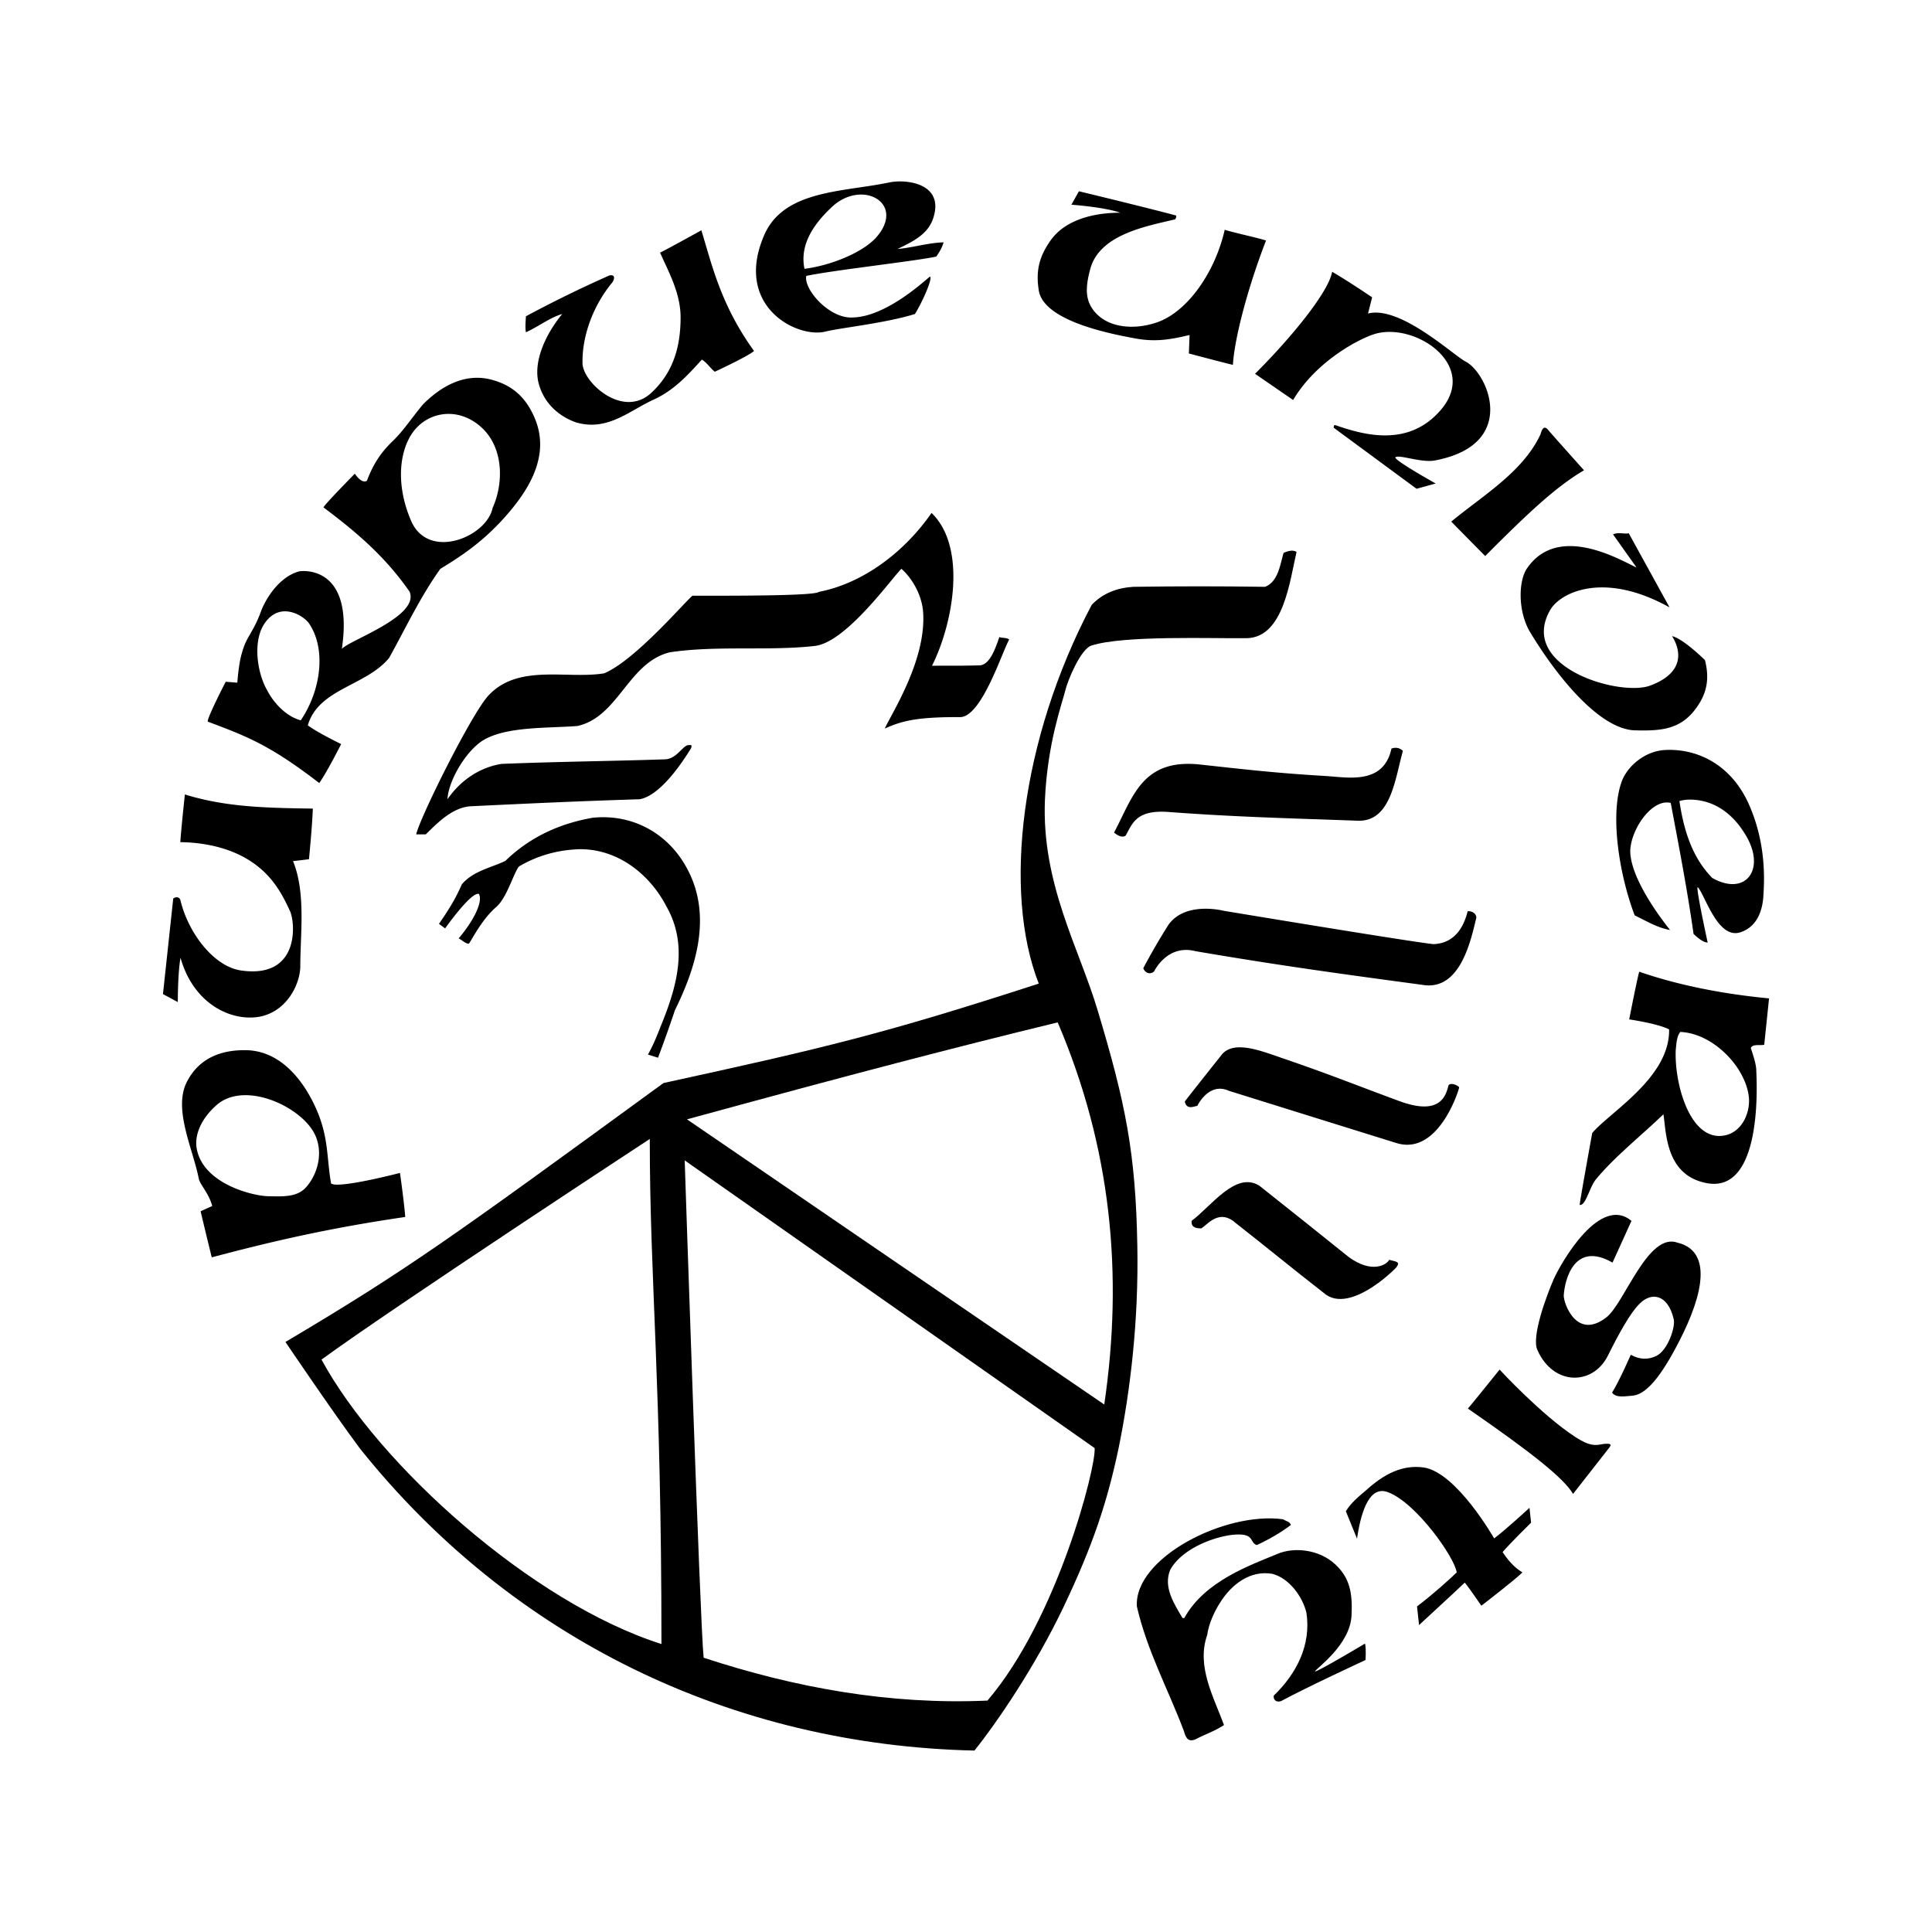 <svg xmlns="http://www.w3.org/2000/svg" width="2500" height="2500" viewBox="0 0 192.756 192.756"><g fill-rule="evenodd" clip-rule="evenodd"><path fill="#fff" d="M0 0h192.756v192.756H0V0z"/><path d="M117.318 21.495c.115.092-.068.388-.068.388-2.846.683-7.441 1.479-8.445 4.848-.5 1.798-.477 2.844-.021 3.734 1.16 2.183 4.098 2.57 6.621 1.706 3.053-1.025 5.83-5.006 6.785-9.242 1.32.388 3.322.798 4.121 1.071-1.938 5.009-3.166 9.969-3.303 12.404-1.047-.25-4.393-1.137-4.393-1.137l.07-1.844c-2.109.505-3.531.706-5.555.318-1.752-.342-9.014-1.594-9.492-4.781-.297-1.911.018-3.298 1.141-4.915 1.67-2.418 5.006-2.823 6.986-2.823-1.594-.568-4.871-.798-4.871-.798l.75-1.342c.001 0 6.42 1.548 9.674 2.413zM93.122 21.722c-.523 1.708-2.186 2.436-3.573 3.119 1.413-.115 3.165-.638 4.599-.66-.228.707-.48 1.025-.729 1.413-1.888.431-10.311 1.364-12.973 1.933-.295 1.321 2.321 4.325 4.667 4.145 3.436-.092 7.398-3.917 7.671-4.076.296.158-.752 2.527-1.502 3.733-3.007.931-7.513 1.387-8.923 1.752-2.846.707-9.173-2.527-6.123-9.604 1.958-4.552 7.898-4.303 12.519-5.282 1.703-.342 5.46.112 4.367 3.527zm-10.127-1.069c-1.821 1.706-3.231 3.756-2.731 6.168 2.662-.341 5.758-1.616 7.123-3.095 3.071-3.438-1.366-5.919-4.392-3.073zM75.231 35.016c-.614.546-3.914 2.071-3.914 2.071-.5-.388-.796-.934-1.295-1.206-1.482 1.637-2.846 3.118-4.896 4.029-2.434 1.137-4.55 3.14-7.669 2.229-1.594-.568-3.027-1.751-3.618-3.572-.799-2.275.568-5.189 2.251-7.238-1.253.364-2.39 1.275-3.619 1.821-.092-.457-.023-1.114 0-1.594a122.45 122.45 0 0 1 8.331-4.076c.431-.092.615.138.319.661-1.866 2.231-3.05 5.258-3.004 8.079 0 1.893 4.007 5.601 6.851 2.984 2.3-2.116 2.935-4.802 2.935-7.533 0-2.438-1.206-4.555-2.047-6.465.933-.457 4.12-2.231 4.12-2.231 1.045 3.414 1.932 7.442 5.255 12.041zM136.896 29.666l-.41 1.617c3.184-.842 8.531 4.167 9.715 4.779 2.209 1.094 5.42 8.286-3.051 9.88-1.363.25-3.525-.615-3.936-.319-.135.296 4.027 2.617 4.027 2.617l-1.912.524-8.285-6.103c.092-.021-.111-.385.365-.181 2.688.91 7.102 2.162 10.312-1.549 3.893-4.482-2.504-8.785-6.51-7.625-1.438.411-5.852 2.64-8.195 6.603l-3.801-2.617c3.48-3.463 7.33-8.104 7.693-10.178 1.756 1.026 3.988 2.552 3.988 2.552zM158.037 46.921c-2.844 1.659-5.781 4.46-9.857 8.555-.996-.999-3.389-3.435-3.389-3.435 3.143-2.596 7.125-4.94 8.877-8.65.07-.112.23-1.114.75-.546.477.569 3.619 4.076 3.619 4.076zM92.987 66.424c1.706-.023 2.297.023 4.779-.043 1.025-.069 1.594-1.821 1.936-2.823.25.115.775.045.979.25-.771 1.433-2.779 7.739-4.896 7.739-4.526-.022-5.893.432-7.51 1.138.709-1.571 4.282-7.034 3.803-11.858-.204-1.663-1.14-3.186-2.14-4.076-.841.753-5.485 7.353-8.65 7.695-4.549.522-9.831-.07-14.476.637-4.141 1.025-5.12 6.464-9.219 7.352-3.208.25-7.964-.023-10.038 1.913-1.479 1.296-2.823 3.754-2.913 5.394 1.342-1.936 3.255-3.188 5.395-3.527 5.646-.229 10.971-.275 16.32-.456 1.115-.046 1.684-1.252 2.252-1.411.273 0 .477-.115.342.296-.456.728-2.867 4.71-5.144 5.098-5.874.181-11.267.431-16.957.706-1.777.181-3.188 1.637-4.371 2.797h-.956c.364-1.66 5.485-11.97 7.194-13.837 2.978-3.231 7.872-1.617 11.562-2.231 3.093-1.298 8.079-7.169 8.806-7.74 3.713 0 12.2.025 12.611-.385 4.46-.865 8.558-4.006 11.244-7.875 3.553 3.434 2.163 11.014.047 15.247zM162.5 53.202l4.072 7.398c-6.576-3.665-10.902-1.481-11.904.25-3.277 5.713 7.012 8.717 10.018 7.534 3.707-1.41 2.822-3.823 2.137-4.917 1.117.25 3.279 2.389 3.279 2.389.492 1.923.191 3.418-1.021 4.985-1.508 1.941-3.395 2.095-5.965 2.025-3.373-.089-7.557-4.983-10.492-9.854-1.186-2.05-1.141-5.031-.275-6.305 3.188-4.644 9.584-.66 10.926-.091l-2.344-3.303c.59-.25 1.135 0 1.569-.111zM53.246 41.478c1.797 3.895-.434 7.537-3.394 10.678-1.956 2.048-3.777 3.301-5.917 4.596-2.025 2.824-3.458 5.919-5.121 8.9-2.32 2.801-7.033 3.05-8.104 6.715 1.003.75 3.326 1.867 3.326 1.867s-1.367 2.731-2.185 3.892c-4.986-3.846-7.307-4.687-11.109-6.124-.181-.204 1.778-3.983 1.778-3.983l1.158.092s.137-2.002.479-3.027c.431-1.617 1.137-1.979 1.936-4.234.681-1.639 2.048-3.392 3.754-3.845 1.117-.161 5.395.066 4.259 7.737.727-.864 7.806-3.254 6.757-5.712-2.48-3.573-5.394-6.009-8.581-8.401-.089-.112 3.119-3.369 3.119-3.369s.66 1.048 1.206.707c.592-1.571 1.322-2.731 2.458-3.846 1.138-1.071 1.936-2.324 3.12-3.756 1.843-1.867 4.325-3.277 7.1-2.412 1.911.567 3.14 1.727 3.961 3.525zM41 43.414c-1.14 1.844-1.502 4.986 0 8.513 1.706 4.052 7.557 1.66 8.148-1.252 1.115-2.457 1.115-6.032-1.137-8.056-2.37-2.14-5.555-1.549-7.011.795zM26.5 62.056c-1.342 1.752-.865 5.029.137 6.784.796 1.522 2.071 2.686 3.37 3.026 2.047-3.026 2.547-7.148.818-9.675-.477-.704-2.755-2.229-4.325-.135zM139.965 74.917c-.797 2.866-1.205 7.123-4.553 6.964-6.918-.25-12.018-.364-18.799-.867-3.256-.25-3.621 1.139-4.301 2.345-.436.366-1.164-.295-1.164-.295 1.889-3.527 2.777-7.421 8.605-6.784 4.824.526 7.51.841 12.449 1.14 2.186.112 5.828.953 6.623-2.734.439-.158.845-.066 1.14.231zM31.212 80.674c-.068 1.868-.387 5.053-.387 5.053s-1.115.137-1.591.184c1.295 3.162.727 7.238.727 10.471 0 1.752-1.298 4.504-4.029 5.049-2.846.526-6.623-1.249-7.921-5.873-.273 1.459-.273 4.418-.273 4.418l-1.479-.796 1.025-9.538s.454-.339.704.115c.752 3.254 3.323 6.714 6.123 7.077 5.601.775 5.397-4.369 4.871-5.824-.68-1.502-1.57-3.3-3.414-4.688-1.706-1.321-4.279-2.255-7.579-2.3.115-1.64.457-4.756.457-4.756 4.004 1.225 7.758 1.34 12.766 1.408zM174.359 79.968c1.318 2.823 1.797 5.919 1.59 9.104-.043 1.709-.609 3.377-2.297 3.938-2.299.768-3.551-3.799-4.279-4.506-.182.114 1.002 5.531 1.002 5.531-.545.023-1.41-.864-1.41-.864-.615-4.371-1.482-8.854-2.277-13.064-2.002-.48-4.188 3.004-4.029 5.075.184 2.277 2.207 5.394 3.961 7.602-1.229-.204-2.389-.91-3.527-1.456-1.57-4.121-2.527-10.244-1.232-13.521.641-1.479 2.232-2.754 3.986-2.958 3.049-.274 6.598 1.113 8.512 5.119zm-4.464-.045c-.703-.158-1.615-.227-2.34 0 .432 2.846 1.229 5.577 3.277 7.671 3.389 1.913 5.482-.957 3.207-4.483-1.021-1.64-2.437-2.801-4.144-3.188zM68.54 86.637c2.619 4.828.776 10.129-1.206 14.16-.865 2.596-1.684 4.732-1.684 4.732l-1.002-.315c.681-1.225 1.025-2.232 1.456-3.28 1.502-3.756 2.527-7.737.388-11.494-1.706-3.3-4.963-5.804-8.786-5.712-2.162.089-4.144.66-5.941 1.729-.592.818-1.205 3.142-2.275 4.05-1.434 1.251-2.413 3.256-2.709 3.644-.341.02-.729-.411-1.025-.523 1.456-1.709 2.459-3.644 2.028-4.44-.775-.25-3.372 3.436-3.372 3.436s-.385-.273-.614-.454c.91-1.319 1.639-2.459 2.277-3.938 1.137-1.344 2.936-1.66 4.348-2.343 2.456-2.389 5.44-3.734 8.717-4.302 4.006-.412 7.556 1.593 9.4 5.05zM143.016 94.196c1.322-.046 2.777-.729 3.414-3.28.344-.043.844.161.865.638-.521 2.162-1.547 7.146-5.143 6.737-8.447-1.138-14.479-1.958-22.877-3.392-2.822-.729-4.121 2.004-4.121 2.004-.225.25-.795.362-1.09-.296.227-.456 1.252-2.346 2.504-4.328 1.705-2.41 5.529-1.408 5.529-1.408s18.801 3.119 20.919 3.325zM176.498 99.61l-.48 4.621c-.406.114-1.113-.113-1.34.321.137.454.545 1.571.545 2.231.23 4.71-.318 12.082-4.895 11.265-4.188-.75-4.072-5.099-4.369-6.876-2.117 2.05-4.846 4.213-6.713 6.465-.684.821-1.025 2.688-1.641 2.576 0-.299 1.252-7.174 1.252-7.174 1.799-2.117 7.762-5.553 7.67-10.334-1.137-.592-3.982-.999-3.982-.999s.75-3.849 1-4.759c3.937 1.367 8.424 2.233 12.953 2.663zm-8.855 3.348c-.363.455-.387 1.16-.455 1.818-.135 3.188 1.275 8.538 4.326 8.56 2.068 0 3.096-2.068 2.98-3.774-.25-3.007-3.525-6.468-6.851-6.604zM144.518 108.284c.25-.365 1.139.114 1.049.229.182-.437-1.82 6.804-6.168 5.552-1.844-.569-16.799-5.236-16.799-5.236-2.006-.91-3.143 1.505-3.143 1.505-.342.043-1.068.434-1.25-.437.797-1.045 3.754-4.754 3.754-4.754 1.207-1.32 3.758-.341 5.852.386 4.871 1.663 7.168 2.617 11.674 4.281 4.099 1.546 4.736-.343 5.031-1.526zM31.896 111.494c.887 2.479.727 4.303 1.137 6.577.661.571 6.873-1.048 6.873-1.048s.41 2.892.525 4.394c-7.786 1.138-13.476 2.484-19.303 4.029-.388-1.545-1.114-4.598-1.114-4.598l1.16-.523c-.342-1.297-1.229-2.142-1.343-2.73-.592-3.05-2.663-7.103-1.092-9.834 1.206-2.186 3.3-3.027 5.827-2.984 4.484.091 6.715 5.034 7.33 6.717zm-10.379-1.16c-1.253 1.135-2.094 2.64-1.913 4.118.522 3.619 5.554 4.852 7.125 4.895 1.41.022 2.889.135 3.8-.888.979-1.071 1.752-3.096 1.002-5.009-1.115-2.912-7.148-5.804-10.014-3.116z"/><path d="M129.357 55.068c-.682 2.913-1.295 8.513-4.961 8.604-3.391.043-12.268-.299-15.477.727-1.115.319-2.436 3.619-2.619 4.44-.34 1.364-1.797 5.301-2.047 10.97-.342 8.375 3.414 14.794 5.258 20.987 2.777 9.239 3.801 14.224 3.961 23.513.137 7.418-.684 14.362-1.867 20.166-1.139 5.395-2.551 9.674-5.531 15.932-2.822 5.896-6.578 11.405-8.854 14.248-24.172-.545-46.094-11.129-61.273-30.09-2.529-3.368-7.467-10.675-7.467-10.675 12.269-7.284 16.434-10.313 37.715-25.834 16.069-3.504 22.034-4.917 37.443-9.923-3.596-9.153-1.82-24.335 5.281-37.784 1.115-1.186 2.594-1.709 4.164-1.801 4.553-.065 8.582-.065 13.135 0 1.32-.522 1.502-2.229 1.844-3.392.342-.134.887-.361 1.295-.088zM68.54 111.676s41.607 28.452 41.632 28.452c1.91-12.975.705-25.608-4.646-38.126-10.469 2.551-20.323 5.118-36.986 9.674zm-36.463 23.97c5.735 10.58 21.032 24.282 33.916 28.381 0-26.222-1.164-36.281-1.164-50.393 0 0-25.581 16.773-32.752 22.012zm36.235-19.873s1.525 46.226 1.89 49.617c9.082 2.983 18.528 4.713 28.315 4.279 6.965-8.123 10.859-23.329 10.695-25.194l-40.9-28.702zM125.648 118.299c3.508 2.776 5.918 4.713 8.9 7.103 2.391 1.752 3.846.729 4.053.292.566.164 1.184.164.727.71.57-.5-4.576 5.009-7.283 2.57-3.414-2.662-5.35-4.277-8.717-6.919-1.639-1.479-2.734 0-3.463.5-.451 0-1.045-.046-.977-.75 1.96-1.456 4.395-4.986 6.76-3.506zM162.773 121.805l-1.891 4.165c-3.846-2.206-4.779 1.775-4.867 3.276-.027.752 1.271 4.51 4.254 2.187 1.82-1.411 4.145-8.557 7.123-7.445 2.869.709 3.006 3.895.547 9.016-1.867 3.825-3.504 6.055-4.982 6.235-.754.048-1.709.275-2.119-.296.752-1.207 1.865-3.777 1.865-3.777.865.48 1.711.523 2.551.115 1.137-.546 1.934-2.892 1.73-3.688-.594-2.482-2.209-2.686-3.348-1.571-.979.932-2.139 3.073-3.207 5.213-1.482 3.004-5.42 3.073-7.033-.525-.639-1.296.887-5.394 1.594-7.034.842-1.888 4.686-8.467 7.783-5.871zM160.453 144.565l-3.508 4.483c-.93-1.57-4.098-4.096-10.492-8.513.455-.522 3.162-3.892 3.162-3.892s4.1 4.461 7.537 6.715c1.41.911 1.934.888 2.82.706.731-.067.911.001.481.501zM149.07 153.488c1.184-.887 3.527-3.052 3.527-3.052l.16 1.481s-2.047 2.005-2.844 2.936c.523.774 1.111 1.502 1.98 2.026-.688.704-4.098 3.323-4.098 3.323s-1.596-2.323-1.664-2.297c-1.477 1.409-3.096 2.866-4.553 4.229l-.201-1.863c1.523-1.141 3.389-2.823 3.959-3.393-.205-1.501-4.027-6.918-6.828-7.989-2.094-.841-2.822 2.643-3.119 4.621l-1.113-2.731c.5-.818 1.184-1.39 2.045-2.116 1.73-1.571 3.576-2.551 5.717-2.252 3.278.476 7.032 7.077 7.032 7.077zM128.791 152.145c-.979.753-2.211 1.456-3.395 2.005-.75-.227-.18-1.138-2.068-1.049-1.662.066-5.281 1.184-6.58 3.527-.705 1.732.389 3.369 1.23 4.805h.18c2.029-3.708 6.67-5.305 9.289-6.398 1.57-.682 4.104-.513 5.781 1.048 1.508 1.405 1.709 2.984 1.617 5.029-.094 3.029-3.645 5.419-3.645 5.646.139.114 4.986-2.777 4.986-2.777.135.499.049 1.64.049 1.64s-5.809 2.686-8.424 4.098c-.457.158-.797-.114-.73-.545 2.275-2.186 3.756-5.078 3.258-8.285-.389-1.595-1.709-3.438-3.416-3.872-2.186-.364-4.029 1.025-5.189 2.867-.613.956-1.141 2.142-1.297 3.257-1.096 3.118.684 6.234 1.682 8.969-1.113.703-1.729.838-2.865 1.433-.797.316-.98-.296-1.141-.844-1.545-4.119-3.662-7.965-4.688-12.425-.295-4.828 8.764-9.492 14.59-8.696.251.179.682.228.776.567z"/></g></svg>